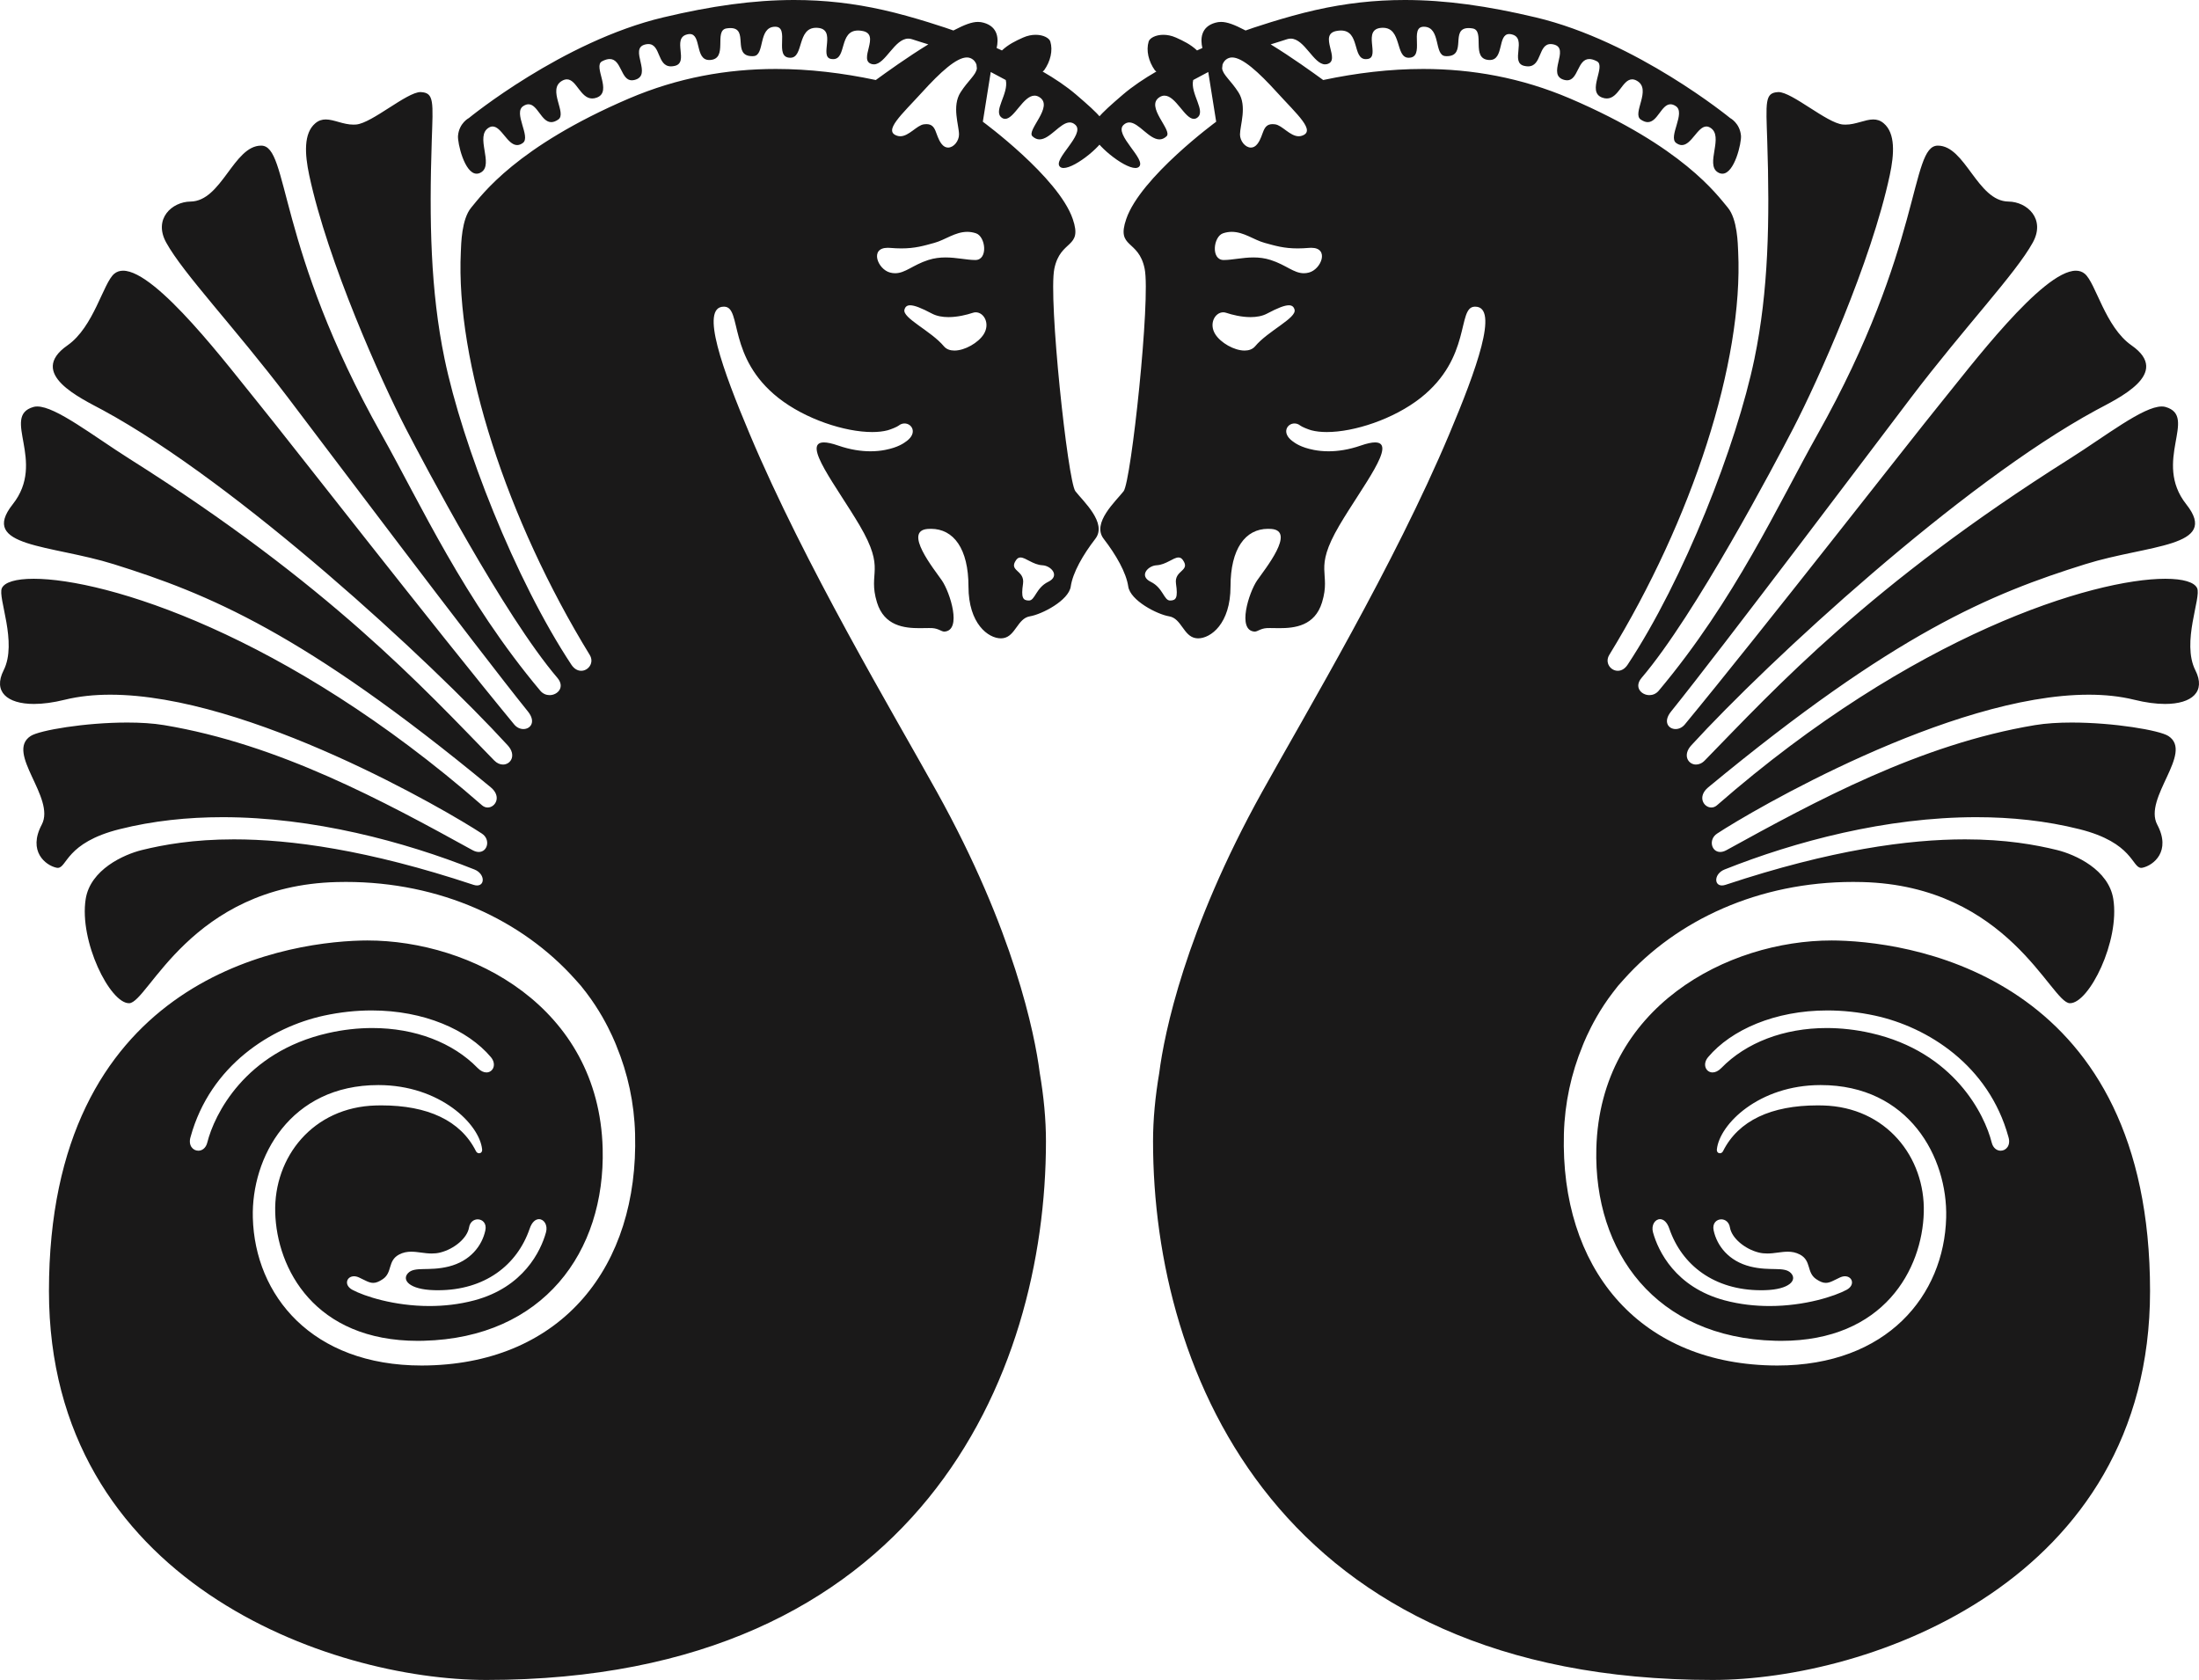 <?xml version="1.0" encoding="UTF-8"?> <svg xmlns="http://www.w3.org/2000/svg" xmlns:xlink="http://www.w3.org/1999/xlink" width="161px" height="123px" viewBox="0 0 161 123" version="1.1"><g id="Symbols" stroke="none" stroke-width="1" fill="none" fill-rule="evenodd"><g id="Footer" transform="translate(-47, -14)" fill="#1A1919"><g id="Group" transform="translate(47, 14)"><path d="M35.605,123 C24.148,123 3.584,115.785 3.584,94.525 C3.584,71.968 20.299,69.022 26.448,68.864 C26.597,68.86 26.744,68.858 26.896,68.858 C34.488,68.858 43.843,73.699 44.124,84.084 C44.326,91.679 39.757,97.945 31.025,98.166 C30.883,98.171 30.742,98.173 30.602,98.173 C23.04,98.173 20.262,92.902 20.15,88.768 C20.04,84.73 22.902,81.057 27.53,80.938 C27.666,80.933 27.8,80.933 27.934,80.933 C31.289,80.933 33.722,82.027 34.848,84.287 C34.899,84.387 34.991,84.438 35.079,84.438 C35.204,84.438 35.318,84.34 35.298,84.148 C35.107,82.311 32.224,79.449 27.712,79.445 C27.707,79.445 27.701,79.445 27.697,79.445 C21.234,79.445 18.392,84.745 18.511,89.156 C18.662,94.828 22.816,99.979 30.881,99.979 C31.043,99.979 31.208,99.976 31.374,99.972 C41.144,99.725 46.762,92.753 46.498,83.021 C46.437,80.754 45.963,78.59 45.136,76.586 L45.125,76.554 C45.057,76.386 44.721,75.533 44.096,74.443 C43.782,73.898 43.393,73.292 42.93,72.685 L42.535,72.181 L42.114,71.708 C38.217,67.346 32.228,64.572 25.316,64.572 C25.096,64.572 24.874,64.576 24.653,64.581 C13.942,64.854 10.848,73.418 9.459,73.452 C9.454,73.452 9.448,73.452 9.443,73.452 C8.052,73.452 5.785,68.911 6.274,65.822 C6.615,63.677 9.044,62.568 10.393,62.236 C11.973,61.848 14.15,61.455 17.124,61.455 C21.256,61.455 26.922,62.212 34.657,64.781 C34.758,64.815 34.848,64.83 34.927,64.83 C35.526,64.83 35.498,63.965 34.732,63.66 C29.582,61.611 22.919,59.831 16.299,59.831 C13.746,59.831 11.199,60.095 8.75,60.711 C4.809,61.698 4.916,63.542 4.229,63.542 C4.201,63.542 4.168,63.538 4.135,63.532 C3.336,63.357 2.019,62.331 3.057,60.376 C4.095,58.421 0.369,55.11 2.243,53.889 C2.886,53.467 6.252,52.902 9.312,52.902 C10.273,52.902 11.203,52.957 12.011,53.091 C20.437,54.496 28.1,58.669 34.598,62.246 C34.767,62.34 34.921,62.378 35.057,62.378 C35.708,62.378 35.928,61.457 35.283,61.033 C32.807,59.398 18.219,50.863 8.076,50.863 C6.895,50.863 5.774,50.979 4.738,51.234 C3.902,51.441 3.143,51.541 2.489,51.541 C0.499,51.541 -0.517,50.627 0.264,49.081 C1.3,47.028 -0.186,43.747 0.137,43.062 C0.341,42.627 1.153,42.376 2.469,42.376 C7.699,42.376 20.876,46.376 35.289,58.959 C35.419,59.072 35.564,59.123 35.704,59.123 C36.266,59.123 36.753,58.323 35.928,57.641 C22.224,46.316 15.226,43.467 8.335,41.31 C3.716,39.864 -1.564,40.075 0.929,36.926 C3.426,33.777 0.049,30.488 2.447,29.797 C2.533,29.771 2.625,29.761 2.726,29.761 C4.089,29.761 6.838,31.925 9.467,33.586 C24.137,42.839 30.995,50.358 36.182,55.677 C36.389,55.889 36.617,55.978 36.825,55.978 C37.405,55.978 37.826,55.285 37.17,54.569 C31.473,48.35 17.413,35.394 7.543,30.036 C5.939,29.166 1.967,27.362 4.938,25.288 C6.873,23.942 7.556,20.71 8.368,20.041 C8.55,19.89 8.767,19.819 9.011,19.819 C11.464,19.819 16.753,26.859 18.978,29.59 C20.971,32.038 31.98,46.177 37.646,53.042 C37.839,53.275 38.089,53.379 38.32,53.379 C38.844,53.379 39.261,52.848 38.653,52.094 C34.982,47.544 23.27,31.989 21.087,29.115 C17.126,23.902 13.428,20.045 12.166,17.755 C11.218,16.028 12.581,14.773 13.948,14.758 C16.235,14.732 17.102,10.662 19.121,10.662 C21.168,10.662 20.2,18.052 27.934,31.807 C30.791,36.894 33.962,43.905 39.56,50.576 C39.748,50.799 39.999,50.895 40.238,50.895 C40.837,50.895 41.383,50.303 40.81,49.631 C36.88,45.028 31.041,33.942 29.696,31.343 C27.916,27.897 24.001,19.201 22.638,12.82 C22.311,11.276 22.221,9.76 23.082,9.029 C23.33,8.818 23.584,8.746 23.85,8.746 C24.153,8.746 24.471,8.841 24.806,8.935 C25.144,9.029 25.5,9.125 25.877,9.125 C25.945,9.125 26.013,9.123 26.084,9.116 C27.249,9.006 29.79,6.741 30.791,6.741 C30.802,6.741 30.813,6.744 30.824,6.744 C31.798,6.795 31.706,7.471 31.611,10.293 C31.42,16.15 31.517,21.299 32.548,26.271 C33.859,32.579 37.701,42.418 41.833,48.667 C42.044,48.985 42.307,49.113 42.553,49.113 C43.08,49.113 43.527,48.52 43.176,47.949 C37.119,38.067 33.352,26.501 33.74,18.427 C33.766,17.877 33.786,16.048 34.504,15.195 C35.296,14.25 37.806,10.743 46.055,7.21 C49.628,5.686 53.22,5.049 56.806,5.049 C59.25,5.049 61.693,5.345 64.122,5.859 C64.903,5.29 66.428,4.189 67.967,3.249 C67.596,3.132 67.08,2.976 66.766,2.87 C66.676,2.84 66.586,2.827 66.501,2.827 C65.996,2.827 65.577,3.298 65.18,3.769 C64.78,4.241 64.405,4.712 63.984,4.712 C63.944,4.712 63.903,4.707 63.861,4.699 C62.748,4.447 64.552,2.499 63.121,2.262 C63.014,2.243 62.915,2.234 62.825,2.234 C62.118,2.234 61.912,2.759 61.759,3.283 C61.603,3.808 61.502,4.33 60.999,4.33 C60.955,4.33 60.907,4.326 60.854,4.317 C59.924,4.166 61.324,2.109 59.825,2.036 C59.801,2.034 59.775,2.034 59.753,2.034 C58.351,2.034 58.851,4.202 57.888,4.228 C57.879,4.228 57.87,4.228 57.861,4.228 C57.24,4.228 57.242,3.661 57.26,3.091 C57.278,2.524 57.313,1.957 56.757,1.957 C56.751,1.957 56.742,1.957 56.733,1.957 C55.487,1.987 56.02,4.064 55.175,4.108 C55.142,4.111 55.109,4.113 55.079,4.113 C54.313,4.113 54.262,3.599 54.227,3.085 C54.194,2.569 54.177,2.055 53.475,2.055 C53.393,2.055 53.301,2.064 53.2,2.079 C52.217,2.219 53.363,4.337 51.963,4.394 C51.949,4.394 51.938,4.394 51.928,4.394 C51.396,4.394 51.256,3.919 51.142,3.443 C51.026,2.968 50.933,2.492 50.501,2.492 C50.442,2.492 50.378,2.501 50.306,2.52 C49.158,2.808 50.486,4.59 49.391,4.827 C49.292,4.848 49.206,4.859 49.125,4.859 C48.614,4.859 48.43,4.452 48.258,4.042 C48.087,3.635 47.929,3.226 47.468,3.226 C47.403,3.226 47.332,3.234 47.253,3.253 C45.981,3.543 47.863,5.537 46.426,5.861 C46.367,5.874 46.312,5.88 46.261,5.88 C45.853,5.88 45.665,5.492 45.471,5.102 C45.276,4.712 45.074,4.322 44.64,4.322 C44.486,4.322 44.304,4.371 44.08,4.488 C43.393,4.848 44.853,6.701 43.709,7.14 C43.582,7.189 43.466,7.21 43.358,7.21 C42.928,7.21 42.641,6.861 42.373,6.511 C42.105,6.159 41.857,5.81 41.504,5.81 C41.394,5.81 41.278,5.844 41.146,5.918 C40.045,6.552 41.541,8.304 40.87,8.754 C40.677,8.886 40.51,8.942 40.361,8.942 C39.999,8.942 39.748,8.615 39.505,8.287 C39.261,7.961 39.026,7.635 38.693,7.635 C38.581,7.635 38.458,7.673 38.32,7.761 C37.539,8.242 38.893,10.016 38.28,10.468 C38.131,10.577 37.993,10.622 37.863,10.622 C37.51,10.622 37.223,10.283 36.942,9.942 C36.661,9.6 36.389,9.261 36.066,9.261 C35.978,9.261 35.886,9.287 35.79,9.345 C34.741,9.961 36.182,12.033 35.226,12.617 C35.109,12.688 35,12.717 34.896,12.717 C34.006,12.717 33.485,10.44 33.534,9.933 C33.619,9.006 34.328,8.643 34.328,8.643 C34.328,8.643 41.184,3.021 48.561,1.273 C52.072,0.437 55.167,0 58.149,0 C60.35,0 62.489,0.239 64.688,0.736 C66.9,1.232 69.496,2.115 69.803,2.232 C70.646,1.793 71.164,1.605 71.603,1.605 C71.743,1.605 71.877,1.625 72.009,1.661 C73.099,1.959 73.117,2.88 72.97,3.516 L73.358,3.693 C73.841,3.243 74.352,2.998 74.901,2.752 C75.228,2.607 75.544,2.548 75.825,2.548 C76.4,2.548 76.828,2.793 76.9,3.042 C77.096,3.686 76.916,4.49 76.439,5.155 L76.336,5.236 C77.214,5.744 78.07,6.313 78.792,6.931 C80.541,8.434 81.089,8.965 80.988,9.792 C80.896,10.526 78.757,12.3 77.872,12.3 C77.767,12.3 77.679,12.274 77.613,12.216 C77.017,11.694 79.481,9.839 78.739,9.146 C78.603,9.018 78.463,8.965 78.32,8.965 C77.976,8.965 77.611,9.274 77.24,9.586 C76.867,9.895 76.488,10.206 76.11,10.206 C75.937,10.206 75.766,10.14 75.592,9.98 C75.123,9.543 77.194,7.79 76.097,7.11 C75.976,7.034 75.858,7.002 75.742,7.002 C75.331,7.002 74.958,7.426 74.607,7.852 C74.256,8.276 73.925,8.703 73.593,8.703 C73.516,8.703 73.44,8.682 73.363,8.63 C72.654,8.163 73.876,6.867 73.639,5.859 L72.538,5.272 L71.958,8.912 C71.958,8.912 77.499,12.98 78.542,16.035 C79.292,18.218 77.644,17.491 77.194,19.672 C76.744,21.855 78.18,35.238 78.733,35.963 C79.292,36.69 81.092,38.293 80.192,39.453 C79.292,40.617 78.542,41.924 78.395,42.943 C78.243,43.964 76.295,44.977 75.399,45.126 C74.5,45.273 74.352,46.58 73.457,46.723 C73.4,46.734 73.343,46.738 73.282,46.738 C72.36,46.738 70.907,45.672 70.907,42.943 C70.907,40.171 69.819,38.719 68.162,38.719 C68.081,38.719 68,38.722 67.916,38.728 C66.117,38.869 68.364,41.636 68.965,42.506 C69.56,43.38 70.444,46.15 69.154,46.243 C69.147,46.243 69.141,46.243 69.134,46.243 C68.917,46.243 68.717,46.013 68.241,45.987 C68.171,45.985 68.094,45.983 68.013,45.983 C67.914,45.983 67.806,45.985 67.692,45.987 C67.58,45.99 67.46,45.992 67.337,45.992 C66.213,45.992 64.739,45.836 64.208,44.107 C63.516,41.843 64.883,41.783 62.939,38.47 C61.245,35.596 58.671,32.392 60.321,32.392 C60.569,32.392 60.914,32.464 61.37,32.622 C62.257,32.929 63.049,33.042 63.729,33.042 C64.129,33.042 64.491,33.004 64.813,32.94 C65.763,32.754 66.172,32.449 66.391,32.287 C67.185,31.684 66.762,31.004 66.226,31.004 C66.084,31.004 65.932,31.051 65.796,31.161 C65.678,31.257 65.224,31.439 64.995,31.503 C64.666,31.59 64.282,31.633 63.859,31.633 C61.851,31.633 58.965,30.688 56.99,29.134 C53.253,26.181 54.322,22.535 53.058,22.456 C53.036,22.456 53.014,22.454 52.992,22.454 C51.225,22.454 52.919,27.106 54.89,31.782 C58.926,41.37 65.32,52.085 68.588,57.967 C74.238,68.135 75.759,75.693 76.123,78.541 L76.123,78.545 C76.42,80.281 76.58,81.961 76.58,83.558 C76.58,100.712 67.243,123 35.605,123 M25.921,93.444 C25.375,93.444 25.155,94.088 25.798,94.435 C26.65,94.894 28.835,95.623 31.445,95.623 C32.491,95.623 33.606,95.506 34.73,95.207 C38.331,94.246 39.597,91.595 39.974,90.229 C40.124,89.689 39.821,89.263 39.463,89.263 C39.217,89.263 38.95,89.459 38.781,89.956 C37.863,92.638 35.487,94.467 32.061,94.467 C31.969,94.467 31.877,94.465 31.783,94.463 C29.957,94.412 29.399,93.71 29.876,93.212 C30.363,92.702 31.388,93.096 32.853,92.73 C34.422,92.337 35.289,91.227 35.535,90.086 C35.649,89.564 35.32,89.276 34.975,89.276 C34.697,89.276 34.409,89.466 34.341,89.873 C34.212,90.649 33.259,91.442 32.254,91.7 C32.033,91.758 31.82,91.777 31.614,91.777 C31.348,91.777 31.094,91.745 30.843,91.711 C30.593,91.679 30.35,91.645 30.108,91.645 C29.81,91.645 29.514,91.696 29.213,91.856 C28.364,92.314 28.75,93.16 28.028,93.653 C27.738,93.849 27.525,93.928 27.326,93.928 C27.023,93.928 26.751,93.751 26.303,93.54 C26.165,93.474 26.035,93.444 25.921,93.444 M27.209,73.981 C26.092,73.981 24.921,74.102 23.716,74.362 C19.867,75.2 15.394,77.998 13.953,83.242 C13.762,83.871 14.13,84.251 14.521,84.251 C14.793,84.251 15.076,84.065 15.179,83.645 C15.682,81.639 17.912,77.023 24.019,75.639 C25.125,75.388 26.213,75.269 27.26,75.269 C30.391,75.269 33.163,76.337 34.973,78.198 C35.197,78.426 35.421,78.52 35.614,78.52 C36.099,78.52 36.384,77.929 35.939,77.398 C34.251,75.401 31.052,73.981 27.209,73.981 M74.717,40.817 C74.598,40.817 74.495,40.866 74.401,40.996 C73.804,41.828 75.048,41.726 74.901,42.74 C74.75,43.76 74.886,43.968 75.336,43.968 C75.785,43.968 75.845,43.037 76.744,42.6 C77.644,42.163 76.949,41.416 76.321,41.387 C75.627,41.35 75.101,40.817 74.717,40.817 M66.637,22.352 C66.402,22.352 66.275,22.463 66.22,22.672 C66.053,23.284 68.169,24.228 69.108,25.354 C69.292,25.573 69.566,25.667 69.876,25.667 C70.644,25.667 71.631,25.094 72.022,24.473 C72.509,23.697 72.042,22.866 71.438,22.866 C71.366,22.866 71.289,22.879 71.212,22.906 C70.784,23.049 70.108,23.218 69.441,23.218 C69.016,23.218 68.594,23.149 68.241,22.964 C67.455,22.548 66.951,22.352 66.637,22.352 M64.995,18.143 C63.648,18.143 64.258,19.721 65.169,19.956 C65.298,19.99 65.421,20.005 65.537,20.005 C66.279,20.005 66.834,19.401 67.962,19.037 C68.399,18.896 68.823,18.849 69.226,18.849 C70.036,18.849 70.776,19.037 71.41,19.037 C72.356,19.037 72.171,17.318 71.454,17.08 C71.232,17.007 71.021,16.975 70.819,16.975 C69.929,16.975 69.191,17.57 68.406,17.783 C67.631,17.996 67.003,18.188 65.989,18.188 C65.737,18.188 65.463,18.175 65.156,18.15 C65.099,18.146 65.046,18.143 64.995,18.143 M67.824,9.089 C68.594,9.089 68.454,9.893 68.928,10.524 C69.075,10.722 69.246,10.805 69.415,10.805 C69.823,10.805 70.214,10.325 70.214,9.848 C70.214,9.17 69.676,7.778 70.326,6.761 C70.877,5.899 71.465,5.484 71.522,5.008 L71.491,4.722 C71.432,4.565 71.32,4.375 71.067,4.262 C70.982,4.224 70.892,4.206 70.793,4.206 C70.029,4.206 68.849,5.283 67.521,6.744 C66.022,8.392 64.614,9.609 65.7,9.944 C65.772,9.965 65.845,9.976 65.915,9.976 C66.551,9.976 67.124,9.17 67.646,9.102 C67.71,9.093 67.769,9.089 67.824,9.089" id="Fill-14"></path><path d="M125.394,123 C93.757,123 84.42,100.712 84.42,83.558 C84.42,81.961 84.58,80.281 84.876,78.545 L84.876,78.541 C85.24,75.693 86.761,68.135 92.412,57.967 C95.679,52.085 102.074,41.37 106.11,31.782 C108.08,27.106 109.774,22.454 108.008,22.454 C107.986,22.454 107.964,22.456 107.942,22.456 C106.678,22.535 107.749,26.181 104.01,29.134 C102.035,30.688 99.149,31.633 97.141,31.633 C96.717,31.633 96.333,31.59 96.004,31.503 C95.776,31.439 95.324,31.257 95.203,31.161 C95.067,31.051 94.916,31.004 94.773,31.004 C94.238,31.004 93.816,31.684 94.611,32.287 C94.828,32.449 95.236,32.754 96.186,32.94 C96.509,33.004 96.871,33.042 97.273,33.042 C97.953,33.042 98.743,32.929 99.629,32.622 C100.086,32.464 100.43,32.392 100.678,32.392 C102.329,32.392 99.755,35.596 98.06,38.47 C96.118,41.783 97.483,41.843 96.792,44.107 C96.261,45.834 94.788,45.992 93.665,45.992 C93.54,45.992 93.421,45.99 93.307,45.987 C93.193,45.985 93.086,45.983 92.987,45.983 C92.906,45.983 92.831,45.985 92.761,45.987 C92.282,46.013 92.085,46.243 91.865,46.243 C91.859,46.243 91.852,46.243 91.846,46.243 C90.555,46.15 91.44,43.38 92.034,42.506 C92.636,41.636 94.883,38.869 93.086,38.728 C93,38.722 92.919,38.719 92.838,38.719 C91.181,38.719 90.092,40.171 90.092,42.943 C90.092,45.672 88.64,46.738 87.718,46.738 C87.657,46.738 87.599,46.734 87.545,46.723 C86.647,46.58 86.5,45.273 85.6,45.126 C84.705,44.977 82.756,43.964 82.605,42.943 C82.458,41.924 81.707,40.617 80.808,39.453 C79.908,38.293 81.707,36.69 82.267,35.963 C82.82,35.238 84.255,21.855 83.805,19.672 C83.358,17.491 81.707,18.218 82.458,16.035 C83.502,12.98 89.043,8.912 89.043,8.912 L88.462,5.272 L87.36,5.859 C87.123,6.867 88.346,8.163 87.637,8.63 C87.56,8.682 87.483,8.703 87.409,8.703 C87.075,8.703 86.744,8.276 86.393,7.852 C86.041,7.426 85.671,7.002 85.258,7.002 C85.142,7.002 85.023,7.034 84.903,7.11 C83.805,7.79 85.877,9.543 85.407,9.98 C85.234,10.14 85.063,10.206 84.889,10.206 C84.512,10.206 84.132,9.895 83.759,9.586 C83.388,9.274 83.026,8.965 82.68,8.965 C82.537,8.965 82.396,9.018 82.26,9.146 C81.519,9.839 83.983,11.694 83.386,12.216 C83.32,12.274 83.233,12.3 83.127,12.3 C82.243,12.3 80.103,10.526 80.011,9.792 C79.912,8.965 80.459,8.434 82.208,6.931 C82.93,6.313 83.786,5.744 84.663,5.236 L84.56,5.155 C84.084,4.49 83.904,3.686 84.099,3.042 C84.172,2.793 84.6,2.548 85.175,2.548 C85.456,2.548 85.772,2.607 86.101,2.752 C86.647,2.998 87.158,3.243 87.641,3.693 L88.032,3.516 C87.883,2.88 87.9,1.959 88.991,1.661 C89.122,1.625 89.256,1.605 89.397,1.605 C89.838,1.605 90.354,1.793 91.196,2.232 C91.503,2.115 94.099,1.232 96.311,0.736 C98.51,0.239 100.65,0 102.853,0 C105.833,0 108.927,0.437 112.438,1.273 C119.816,3.021 126.672,8.643 126.672,8.643 C126.672,8.643 127.38,9.006 127.466,9.933 C127.514,10.44 126.994,12.717 126.105,12.717 C126,12.717 125.89,12.688 125.774,12.617 C124.817,12.033 126.259,9.961 125.21,9.345 C125.113,9.287 125.021,9.261 124.934,9.261 C124.611,9.261 124.339,9.603 124.058,9.942 C123.777,10.283 123.49,10.622 123.136,10.622 C123.007,10.622 122.869,10.577 122.719,10.468 C122.107,10.016 123.461,8.242 122.68,7.761 C122.542,7.673 122.419,7.635 122.305,7.635 C121.973,7.635 121.738,7.961 121.495,8.287 C121.251,8.615 121.001,8.942 120.639,8.942 C120.49,8.942 120.323,8.886 120.13,8.754 C119.461,8.304 120.955,6.552 119.853,5.918 C119.722,5.842 119.605,5.81 119.498,5.81 C119.142,5.81 118.894,6.159 118.627,6.511 C118.359,6.861 118.072,7.21 117.641,7.21 C117.534,7.21 117.418,7.189 117.29,7.14 C116.147,6.701 117.606,4.848 116.919,4.488 C116.696,4.371 116.513,4.322 116.36,4.322 C115.925,4.322 115.723,4.712 115.528,5.102 C115.335,5.492 115.146,5.88 114.738,5.88 C114.688,5.88 114.633,5.874 114.574,5.861 C113.136,5.537 115.021,3.543 113.746,3.253 C113.667,3.234 113.597,3.226 113.531,3.226 C113.07,3.226 112.912,3.635 112.741,4.042 C112.57,4.452 112.386,4.859 111.874,4.859 C111.795,4.859 111.708,4.848 111.611,4.827 C110.514,4.59 111.842,2.808 110.694,2.52 C110.621,2.501 110.558,2.492 110.499,2.492 C110.066,2.492 109.974,2.968 109.858,3.443 C109.744,3.919 109.603,4.394 109.072,4.394 C109.061,4.394 109.05,4.394 109.039,4.394 C107.637,4.337 108.782,2.219 107.799,2.079 C107.698,2.064 107.606,2.055 107.525,2.055 C106.823,2.055 106.805,2.571 106.772,3.085 C106.737,3.599 106.689,4.113 105.921,4.113 C105.89,4.113 105.857,4.111 105.827,4.108 C104.979,4.064 105.513,1.987 104.266,1.957 C104.258,1.957 104.251,1.957 104.242,1.957 C103.687,1.957 103.722,2.524 103.74,3.091 C103.757,3.661 103.759,4.228 103.138,4.228 C103.13,4.228 103.121,4.228 103.112,4.228 C102.149,4.202 102.651,2.034 101.247,2.034 C101.225,2.034 101.198,2.034 101.174,2.036 C99.676,2.109 101.076,4.166 100.145,4.317 C100.092,4.326 100.044,4.33 100,4.33 C99.498,4.33 99.397,3.808 99.241,3.283 C99.087,2.759 98.881,2.234 98.175,2.234 C98.085,2.234 97.986,2.243 97.878,2.262 C96.447,2.499 98.251,4.447 97.139,4.699 C97.097,4.707 97.055,4.712 97.016,4.712 C96.597,4.712 96.219,4.241 95.82,3.769 C95.423,3.298 95.004,2.827 94.499,2.827 C94.413,2.827 94.325,2.84 94.233,2.87 C93.919,2.976 93.404,3.132 93.033,3.249 C94.571,4.189 96.096,5.29 96.878,5.859 C99.307,5.345 101.749,5.049 104.196,5.049 C107.78,5.049 111.372,5.686 114.944,7.21 C123.193,10.743 125.706,14.25 126.496,15.195 C127.214,16.048 127.233,17.877 127.26,18.427 C127.648,26.501 123.882,38.067 117.824,47.949 C117.475,48.52 117.92,49.115 118.449,49.113 C118.693,49.113 118.958,48.985 119.167,48.667 C123.299,42.418 127.141,32.579 128.451,26.271 C129.483,21.299 129.579,16.15 129.388,10.293 C129.296,7.471 129.202,6.795 130.176,6.744 C130.187,6.744 130.198,6.741 130.209,6.741 C131.21,6.741 133.751,9.006 134.918,9.116 C134.986,9.123 135.054,9.125 135.122,9.125 C135.5,9.125 135.855,9.029 136.193,8.935 C136.529,8.841 136.847,8.746 137.15,8.746 C137.416,8.746 137.672,8.818 137.918,9.029 C138.78,9.76 138.691,11.276 138.361,12.82 C136.999,19.201 133.086,27.897 131.304,31.343 C129.959,33.942 124.119,45.028 120.189,49.631 C119.616,50.303 120.163,50.895 120.762,50.895 C121.001,50.895 121.251,50.799 121.44,50.576 C127.04,43.905 130.209,36.894 133.068,31.807 C140.802,18.052 139.832,10.662 141.879,10.662 C143.898,10.662 144.765,14.732 147.051,14.758 C148.418,14.773 149.781,16.028 148.833,17.755 C147.571,20.045 143.874,23.902 139.913,29.115 C137.729,31.989 126.018,47.544 122.348,52.094 C121.738,52.848 122.155,53.379 122.68,53.379 C122.91,53.379 123.16,53.275 123.354,53.042 C129.02,46.177 140.029,32.038 142.022,29.59 C144.247,26.859 149.538,19.819 151.989,19.819 C152.232,19.819 152.45,19.89 152.632,20.041 C153.444,20.71 154.126,23.942 156.062,25.288 C159.033,27.362 155.061,29.166 153.457,30.036 C143.586,35.394 129.527,48.35 123.83,54.569 C123.174,55.285 123.595,55.978 124.174,55.978 C124.383,55.978 124.613,55.889 124.817,55.677 C130.005,50.358 136.863,42.839 151.532,33.586 C154.164,31.925 156.911,29.761 158.274,29.761 C158.375,29.761 158.467,29.771 158.552,29.797 C160.951,30.488 157.576,33.777 160.071,36.926 C162.566,40.075 157.284,39.864 152.667,41.31 C145.774,43.467 138.776,46.316 125.074,57.641 C124.247,58.323 124.734,59.123 125.296,59.123 C125.436,59.123 125.581,59.072 125.71,58.959 C140.123,46.373 153.301,42.376 158.533,42.376 C159.847,42.376 160.661,42.627 160.863,43.062 C161.186,43.747 159.7,47.028 160.736,49.081 C161.517,50.627 160.503,51.541 158.511,51.541 C157.857,51.541 157.098,51.441 156.261,51.234 C155.226,50.979 154.106,50.863 152.924,50.863 C142.781,50.863 128.192,59.398 125.717,61.033 C125.072,61.457 125.291,62.378 125.943,62.378 C126.079,62.378 126.233,62.34 126.402,62.246 C132.899,58.669 140.562,54.496 148.989,53.091 C149.797,52.957 150.727,52.902 151.688,52.902 C154.747,52.902 158.114,53.467 158.759,53.889 C160.631,55.11 156.904,58.421 157.942,60.376 C158.98,62.331 157.666,63.357 156.865,63.532 C156.832,63.538 156.801,63.542 156.771,63.542 C156.084,63.542 156.191,61.698 152.252,60.711 C149.801,60.095 147.255,59.831 144.701,59.831 C138.08,59.831 131.418,61.611 126.268,63.66 C125.502,63.965 125.473,64.83 126.072,64.83 C126.151,64.83 126.241,64.815 126.342,64.781 C134.078,62.212 139.744,61.455 143.876,61.455 C146.847,61.455 149.026,61.848 150.606,62.236 C151.956,62.568 154.385,63.677 154.725,65.822 C155.217,68.911 152.948,73.452 151.557,73.452 C151.552,73.452 151.546,73.452 151.541,73.452 C150.152,73.418 147.058,64.854 136.347,64.581 C136.125,64.576 135.904,64.572 135.684,64.572 C128.774,64.572 122.783,67.346 118.886,71.708 L118.464,72.181 L118.072,72.685 C117.606,73.292 117.218,73.898 116.904,74.443 C116.279,75.533 115.943,76.386 115.875,76.554 L115.864,76.586 C115.039,78.59 114.563,80.754 114.501,83.021 C114.238,92.753 119.858,99.725 129.625,99.972 C129.792,99.976 129.954,99.979 130.119,99.979 C138.181,99.979 142.338,94.828 142.489,89.156 C142.608,84.745 139.768,79.445 133.303,79.445 C133.299,79.445 133.292,79.445 133.288,79.445 C128.776,79.449 125.895,82.311 125.702,84.148 C125.682,84.34 125.798,84.438 125.921,84.438 C126.009,84.438 126.101,84.387 126.151,84.287 C127.279,82.027 129.711,80.933 133.066,80.933 C133.2,80.933 133.334,80.933 133.47,80.938 C138.098,81.057 140.96,84.73 140.85,88.768 C140.738,92.902 137.962,98.173 130.398,98.173 C130.257,98.173 130.117,98.171 129.974,98.166 C121.242,97.945 116.674,91.679 116.876,84.084 C117.156,73.699 126.509,68.858 134.104,68.858 C134.253,68.858 134.405,68.86 134.552,68.864 C140.703,69.022 157.416,71.968 157.416,94.525 C157.416,115.785 136.852,123 125.394,123 M121.539,89.263 C121.181,89.263 120.878,89.689 121.025,90.229 C121.403,91.595 122.669,94.246 126.27,95.207 C127.394,95.506 128.508,95.623 129.555,95.623 C132.164,95.623 134.35,94.894 135.201,94.435 C135.844,94.088 135.625,93.444 135.078,93.444 C134.964,93.444 134.835,93.474 134.697,93.54 C134.249,93.751 133.977,93.928 133.676,93.928 C133.474,93.928 133.261,93.849 132.972,93.653 C132.25,93.16 132.638,92.314 131.787,91.856 C131.486,91.696 131.19,91.645 130.891,91.645 C130.65,91.645 130.404,91.679 130.156,91.711 C129.906,91.745 129.652,91.777 129.386,91.777 C129.18,91.777 128.967,91.758 128.745,91.7 C127.742,91.442 126.788,90.649 126.658,89.873 C126.59,89.466 126.303,89.276 126.024,89.276 C125.68,89.276 125.35,89.564 125.465,90.086 C125.71,91.227 126.579,92.337 128.146,92.73 C129.612,93.096 130.637,92.702 131.124,93.212 C131.6,93.71 131.043,94.412 129.217,94.463 C129.123,94.465 129.031,94.467 128.938,94.467 C125.513,94.467 123.138,92.638 122.219,89.956 C122.05,89.459 121.782,89.263 121.539,89.263 M133.74,75.269 C134.787,75.269 135.877,75.388 136.981,75.639 C143.088,77.023 145.318,81.639 145.82,83.645 C145.923,84.065 146.206,84.251 146.479,84.251 C146.869,84.251 147.24,83.871 147.047,83.242 C145.605,77.998 141.135,75.2 137.284,74.362 C136.079,74.102 134.907,73.981 133.79,73.981 C129.948,73.981 126.748,75.401 125.061,77.398 C124.615,77.929 124.901,78.52 125.386,78.52 C125.579,78.52 125.805,78.426 126.026,78.198 C127.837,76.337 130.608,75.269 133.74,75.269 M86.283,40.817 C85.899,40.817 85.374,41.35 84.679,41.387 C84.053,41.416 83.358,42.163 84.255,42.6 C85.155,43.037 85.214,43.968 85.664,43.968 C86.114,43.968 86.25,43.76 86.101,42.74 C85.951,41.726 87.196,41.828 86.599,40.996 C86.507,40.866 86.401,40.817 86.283,40.817 M89.561,22.866 C88.958,22.866 88.49,23.697 88.978,24.473 C89.37,25.094 90.356,25.667 91.124,25.667 C91.433,25.667 91.707,25.573 91.894,25.354 C92.833,24.228 94.946,23.284 94.782,22.672 C94.725,22.463 94.598,22.352 94.363,22.352 C94.049,22.352 93.544,22.548 92.761,22.964 C92.408,23.149 91.984,23.218 91.558,23.218 C90.891,23.218 90.215,23.049 89.787,22.906 C89.711,22.879 89.634,22.866 89.561,22.866 M91.773,18.849 C92.179,18.849 92.601,18.896 93.037,19.037 C94.165,19.401 94.72,20.005 95.462,20.005 C95.578,20.005 95.701,19.99 95.831,19.956 C96.742,19.721 97.352,18.143 96.004,18.143 C95.954,18.143 95.901,18.146 95.846,18.15 C95.537,18.175 95.262,18.188 95.01,18.188 C93.996,18.188 93.369,17.996 92.594,17.783 C91.808,17.57 91.071,16.975 90.18,16.975 C89.978,16.975 89.768,17.007 89.548,17.08 C88.828,17.318 88.646,19.037 89.59,19.037 C90.224,19.037 90.964,18.849 91.773,18.849 M90.206,4.206 C90.108,4.206 90.018,4.224 89.932,4.262 C89.68,4.375 89.568,4.565 89.509,4.722 L89.478,5.008 C89.535,5.484 90.125,5.899 90.674,6.761 C91.323,7.778 90.786,9.17 90.786,9.848 C90.786,10.325 91.176,10.805 91.585,10.805 C91.754,10.805 91.925,10.722 92.072,10.524 C92.546,9.893 92.405,9.089 93.178,9.089 C93.23,9.089 93.29,9.093 93.353,9.102 C93.876,9.17 94.448,9.976 95.085,9.976 C95.157,9.976 95.227,9.965 95.3,9.944 C96.388,9.609 94.977,8.392 93.478,6.744 C92.151,5.283 90.972,4.206 90.206,4.206" id="Fill-16"></path></g></g></g></svg> 